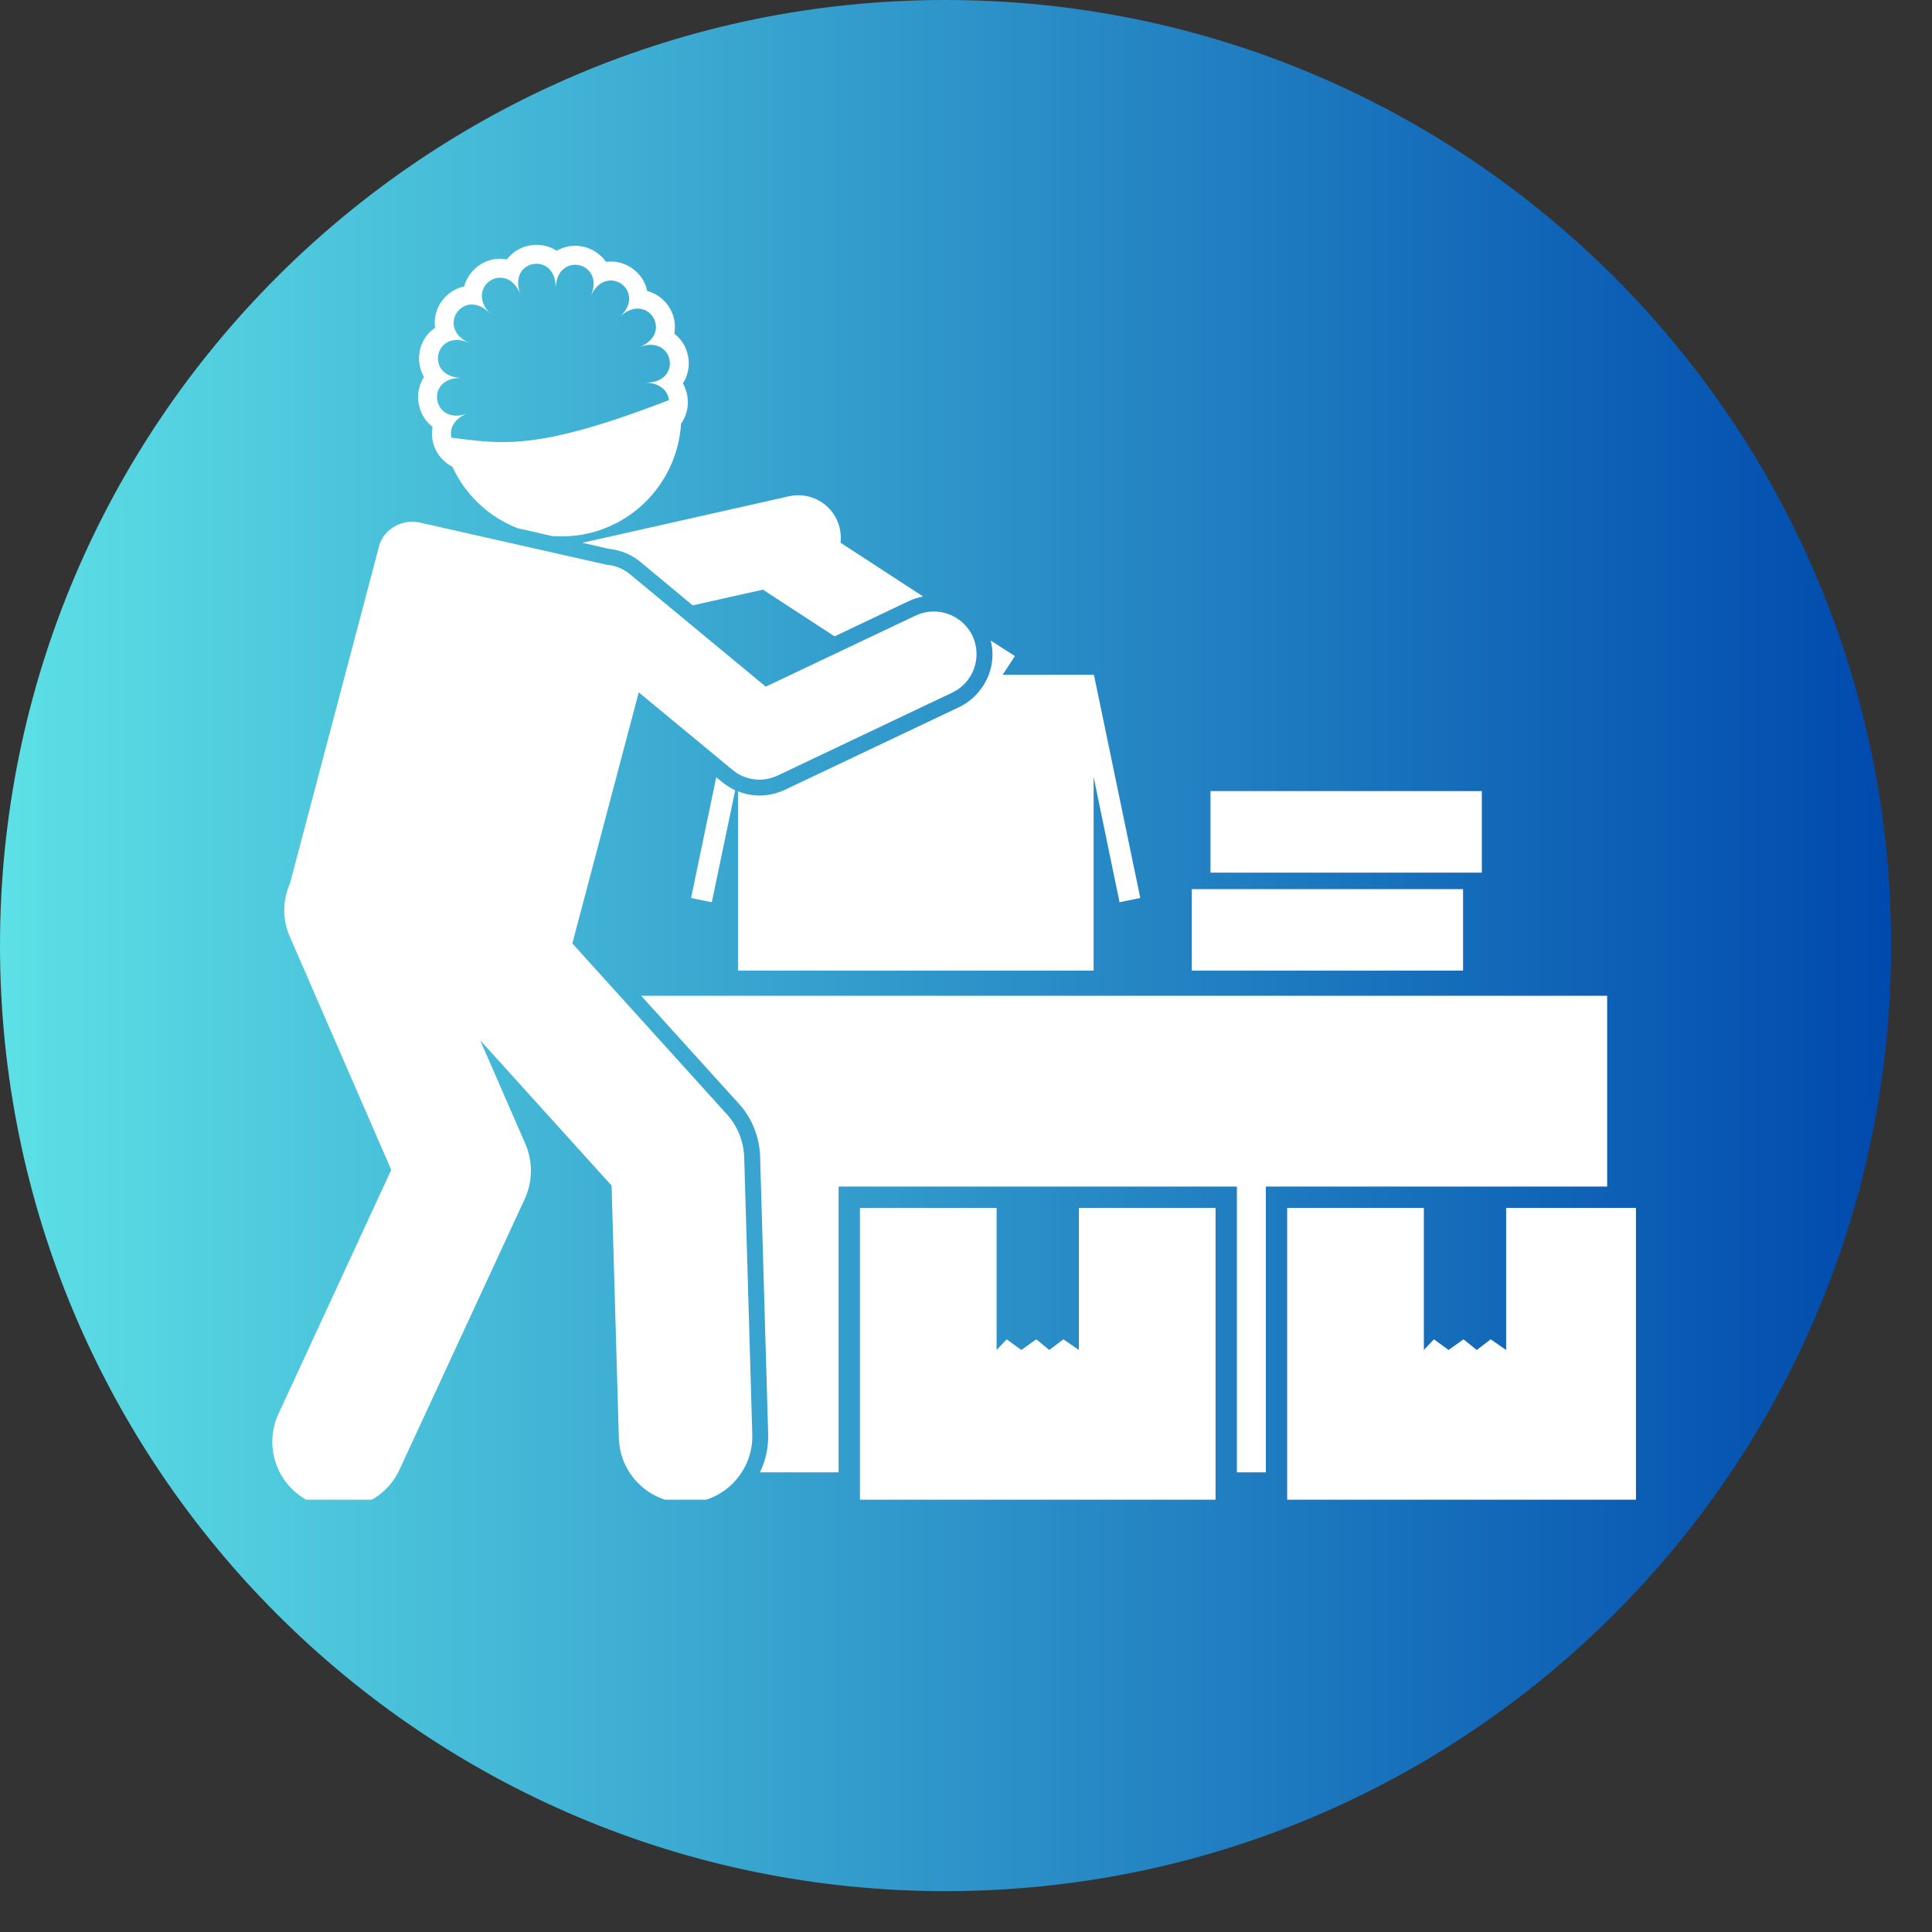 <svg xmlns="http://www.w3.org/2000/svg" xmlns:xlink="http://www.w3.org/1999/xlink" width="50" zoomAndPan="magnify" viewBox="0 0 37.5 37.5" height="50" preserveAspectRatio="xMidYMid meet" version="1.0"><rect x="0" y="0" width="37.5" height="37.5" fill="#333333" stroke="none"/><defs><clipPath id="37da839cd9"><path d="M 0 0 L 36.707 0 L 36.707 36.707 L 0 36.707 Z M 0 0 " clip-rule="nonzero"/></clipPath><clipPath id="a52fcd826a"><path d="M 18.352 0 C 8.219 0 0 8.219 0 18.352 C 0 28.488 8.219 36.707 18.352 36.707 C 28.488 36.707 36.707 28.488 36.707 18.352 C 36.707 8.219 28.488 0 18.352 0 Z M 18.352 0 " clip-rule="nonzero"/></clipPath><clipPath id="98e94edf8a"><path d="M 0 0 L 36.707 0 L 36.707 36.707 L 0 36.707 Z M 0 0 " clip-rule="nonzero"/></clipPath><clipPath id="0cbe7e4bf6"><path d="M 18.352 0 C 8.219 0 0 8.219 0 18.352 C 0 28.488 8.219 36.707 18.352 36.707 C 28.488 36.707 36.707 28.488 36.707 18.352 C 36.707 8.219 28.488 0 18.352 0 Z M 18.352 0 " clip-rule="nonzero"/></clipPath><linearGradient x1="0" gradientTransform="matrix(0.143, 0, 0, 0.143, 0, -0)" y1="128" x2="256" gradientUnits="userSpaceOnUse" y2="128" id="b39abe4132"><stop stop-opacity="1" stop-color="rgb(36.469%, 87.839%, 90.199%)" offset="0"/><stop stop-opacity="1" stop-color="rgb(36.327%, 87.608%, 90.111%)" offset="0.004"/><stop stop-opacity="1" stop-color="rgb(36.185%, 87.379%, 90.024%)" offset="0.008"/><stop stop-opacity="1" stop-color="rgb(36.041%, 87.149%, 89.937%)" offset="0.012"/><stop stop-opacity="1" stop-color="rgb(35.899%, 86.92%, 89.85%)" offset="0.016"/><stop stop-opacity="1" stop-color="rgb(35.756%, 86.69%, 89.763%)" offset="0.02"/><stop stop-opacity="1" stop-color="rgb(35.614%, 86.461%, 89.676%)" offset="0.023"/><stop stop-opacity="1" stop-color="rgb(35.472%, 86.23%, 89.587%)" offset="0.027"/><stop stop-opacity="1" stop-color="rgb(35.33%, 86.002%, 89.5%)" offset="0.031"/><stop stop-opacity="1" stop-color="rgb(35.187%, 85.771%, 89.413%)" offset="0.035"/><stop stop-opacity="1" stop-color="rgb(35.045%, 85.542%, 89.326%)" offset="0.039"/><stop stop-opacity="1" stop-color="rgb(34.901%, 85.312%, 89.238%)" offset="0.043"/><stop stop-opacity="1" stop-color="rgb(34.76%, 85.081%, 89.151%)" offset="0.047"/><stop stop-opacity="1" stop-color="rgb(34.616%, 84.851%, 89.064%)" offset="0.051"/><stop stop-opacity="1" stop-color="rgb(34.474%, 84.622%, 88.977%)" offset="0.055"/><stop stop-opacity="1" stop-color="rgb(34.332%, 84.392%, 88.889%)" offset="0.059"/><stop stop-opacity="1" stop-color="rgb(34.19%, 84.163%, 88.802%)" offset="0.062"/><stop stop-opacity="1" stop-color="rgb(34.047%, 83.932%, 88.715%)" offset="0.066"/><stop stop-opacity="1" stop-color="rgb(33.905%, 83.704%, 88.628%)" offset="0.07"/><stop stop-opacity="1" stop-color="rgb(33.762%, 83.473%, 88.539%)" offset="0.074"/><stop stop-opacity="1" stop-color="rgb(33.62%, 83.244%, 88.452%)" offset="0.078"/><stop stop-opacity="1" stop-color="rgb(33.476%, 83.014%, 88.365%)" offset="0.082"/><stop stop-opacity="1" stop-color="rgb(33.334%, 82.785%, 88.278%)" offset="0.086"/><stop stop-opacity="1" stop-color="rgb(33.192%, 82.555%, 88.19%)" offset="0.09"/><stop stop-opacity="1" stop-color="rgb(33.051%, 82.324%, 88.103%)" offset="0.094"/><stop stop-opacity="1" stop-color="rgb(32.907%, 82.094%, 88.016%)" offset="0.098"/><stop stop-opacity="1" stop-color="rgb(32.765%, 81.865%, 87.929%)" offset="0.102"/><stop stop-opacity="1" stop-color="rgb(32.622%, 81.635%, 87.84%)" offset="0.105"/><stop stop-opacity="1" stop-color="rgb(32.48%, 81.406%, 87.753%)" offset="0.109"/><stop stop-opacity="1" stop-color="rgb(32.338%, 81.175%, 87.666%)" offset="0.113"/><stop stop-opacity="1" stop-color="rgb(32.196%, 80.946%, 87.579%)" offset="0.117"/><stop stop-opacity="1" stop-color="rgb(32.053%, 80.716%, 87.491%)" offset="0.121"/><stop stop-opacity="1" stop-color="rgb(31.911%, 80.487%, 87.404%)" offset="0.125"/><stop stop-opacity="1" stop-color="rgb(31.767%, 80.257%, 87.317%)" offset="0.129"/><stop stop-opacity="1" stop-color="rgb(31.625%, 80.028%, 87.23%)" offset="0.133"/><stop stop-opacity="1" stop-color="rgb(31.482%, 79.797%, 87.141%)" offset="0.137"/><stop stop-opacity="1" stop-color="rgb(31.34%, 79.567%, 87.054%)" offset="0.141"/><stop stop-opacity="1" stop-color="rgb(31.198%, 79.337%, 86.967%)" offset="0.145"/><stop stop-opacity="1" stop-color="rgb(31.056%, 79.108%, 86.88%)" offset="0.148"/><stop stop-opacity="1" stop-color="rgb(30.913%, 78.877%, 86.792%)" offset="0.152"/><stop stop-opacity="1" stop-color="rgb(30.771%, 78.648%, 86.705%)" offset="0.156"/><stop stop-opacity="1" stop-color="rgb(30.627%, 78.418%, 86.618%)" offset="0.16"/><stop stop-opacity="1" stop-color="rgb(30.486%, 78.189%, 86.531%)" offset="0.164"/><stop stop-opacity="1" stop-color="rgb(30.342%, 77.959%, 86.443%)" offset="0.168"/><stop stop-opacity="1" stop-color="rgb(30.2%, 77.73%, 86.356%)" offset="0.172"/><stop stop-opacity="1" stop-color="rgb(30.058%, 77.499%, 86.269%)" offset="0.176"/><stop stop-opacity="1" stop-color="rgb(29.916%, 77.271%, 86.182%)" offset="0.18"/><stop stop-opacity="1" stop-color="rgb(29.773%, 77.04%, 86.093%)" offset="0.184"/><stop stop-opacity="1" stop-color="rgb(29.631%, 76.811%, 86.006%)" offset="0.188"/><stop stop-opacity="1" stop-color="rgb(29.488%, 76.581%, 85.919%)" offset="0.191"/><stop stop-opacity="1" stop-color="rgb(29.346%, 76.35%, 85.832%)" offset="0.195"/><stop stop-opacity="1" stop-color="rgb(29.204%, 76.12%, 85.744%)" offset="0.199"/><stop stop-opacity="1" stop-color="rgb(29.062%, 75.891%, 85.657%)" offset="0.203"/><stop stop-opacity="1" stop-color="rgb(28.918%, 75.661%, 85.57%)" offset="0.207"/><stop stop-opacity="1" stop-color="rgb(28.777%, 75.432%, 85.483%)" offset="0.211"/><stop stop-opacity="1" stop-color="rgb(28.633%, 75.201%, 85.394%)" offset="0.215"/><stop stop-opacity="1" stop-color="rgb(28.491%, 74.973%, 85.307%)" offset="0.219"/><stop stop-opacity="1" stop-color="rgb(28.348%, 74.742%, 85.22%)" offset="0.223"/><stop stop-opacity="1" stop-color="rgb(28.206%, 74.513%, 85.133%)" offset="0.227"/><stop stop-opacity="1" stop-color="rgb(28.064%, 74.283%, 85.045%)" offset="0.23"/><stop stop-opacity="1" stop-color="rgb(27.922%, 74.054%, 84.958%)" offset="0.234"/><stop stop-opacity="1" stop-color="rgb(27.779%, 73.824%, 84.871%)" offset="0.238"/><stop stop-opacity="1" stop-color="rgb(27.637%, 73.593%, 84.784%)" offset="0.242"/><stop stop-opacity="1" stop-color="rgb(27.493%, 73.363%, 84.697%)" offset="0.246"/><stop stop-opacity="1" stop-color="rgb(27.351%, 73.134%, 84.61%)" offset="0.25"/><stop stop-opacity="1" stop-color="rgb(27.209%, 72.903%, 84.521%)" offset="0.254"/><stop stop-opacity="1" stop-color="rgb(27.068%, 72.675%, 84.435%)" offset="0.258"/><stop stop-opacity="1" stop-color="rgb(26.924%, 72.444%, 84.348%)" offset="0.262"/><stop stop-opacity="1" stop-color="rgb(26.782%, 72.215%, 84.261%)" offset="0.266"/><stop stop-opacity="1" stop-color="rgb(26.639%, 71.985%, 84.172%)" offset="0.27"/><stop stop-opacity="1" stop-color="rgb(26.497%, 71.756%, 84.085%)" offset="0.273"/><stop stop-opacity="1" stop-color="rgb(26.353%, 71.526%, 83.998%)" offset="0.277"/><stop stop-opacity="1" stop-color="rgb(26.212%, 71.297%, 83.911%)" offset="0.281"/><stop stop-opacity="1" stop-color="rgb(26.07%, 71.066%, 83.823%)" offset="0.285"/><stop stop-opacity="1" stop-color="rgb(25.928%, 70.836%, 83.736%)" offset="0.289"/><stop stop-opacity="1" stop-color="rgb(25.784%, 70.605%, 83.649%)" offset="0.293"/><stop stop-opacity="1" stop-color="rgb(25.642%, 70.377%, 83.562%)" offset="0.297"/><stop stop-opacity="1" stop-color="rgb(25.499%, 70.146%, 83.473%)" offset="0.301"/><stop stop-opacity="1" stop-color="rgb(25.357%, 69.917%, 83.386%)" offset="0.305"/><stop stop-opacity="1" stop-color="rgb(25.214%, 69.687%, 83.299%)" offset="0.309"/><stop stop-opacity="1" stop-color="rgb(25.072%, 69.458%, 83.212%)" offset="0.312"/><stop stop-opacity="1" stop-color="rgb(24.93%, 69.228%, 83.124%)" offset="0.316"/><stop stop-opacity="1" stop-color="rgb(24.788%, 68.999%, 83.037%)" offset="0.32"/><stop stop-opacity="1" stop-color="rgb(24.644%, 68.768%, 82.95%)" offset="0.324"/><stop stop-opacity="1" stop-color="rgb(24.503%, 68.539%, 82.863%)" offset="0.328"/><stop stop-opacity="1" stop-color="rgb(24.359%, 68.309%, 82.774%)" offset="0.332"/><stop stop-opacity="1" stop-color="rgb(24.217%, 68.08%, 82.687%)" offset="0.336"/><stop stop-opacity="1" stop-color="rgb(24.075%, 67.85%, 82.6%)" offset="0.34"/><stop stop-opacity="1" stop-color="rgb(23.933%, 67.619%, 82.513%)" offset="0.344"/><stop stop-opacity="1" stop-color="rgb(23.79%, 67.389%, 82.425%)" offset="0.348"/><stop stop-opacity="1" stop-color="rgb(23.648%, 67.16%, 82.338%)" offset="0.352"/><stop stop-opacity="1" stop-color="rgb(23.505%, 66.93%, 82.251%)" offset="0.355"/><stop stop-opacity="1" stop-color="rgb(23.363%, 66.701%, 82.164%)" offset="0.359"/><stop stop-opacity="1" stop-color="rgb(23.219%, 66.47%, 82.076%)" offset="0.363"/><stop stop-opacity="1" stop-color="rgb(23.077%, 66.241%, 81.989%)" offset="0.367"/><stop stop-opacity="1" stop-color="rgb(22.935%, 66.011%, 81.902%)" offset="0.371"/><stop stop-opacity="1" stop-color="rgb(22.794%, 65.782%, 81.815%)" offset="0.375"/><stop stop-opacity="1" stop-color="rgb(22.65%, 65.552%, 81.726%)" offset="0.379"/><stop stop-opacity="1" stop-color="rgb(22.508%, 65.323%, 81.639%)" offset="0.383"/><stop stop-opacity="1" stop-color="rgb(22.365%, 65.092%, 81.552%)" offset="0.387"/><stop stop-opacity="1" stop-color="rgb(22.223%, 64.862%, 81.465%)" offset="0.391"/><stop stop-opacity="1" stop-color="rgb(22.079%, 64.632%, 81.377%)" offset="0.395"/><stop stop-opacity="1" stop-color="rgb(21.938%, 64.403%, 81.29%)" offset="0.398"/><stop stop-opacity="1" stop-color="rgb(21.796%, 64.172%, 81.203%)" offset="0.402"/><stop stop-opacity="1" stop-color="rgb(21.654%, 63.943%, 81.116%)" offset="0.406"/><stop stop-opacity="1" stop-color="rgb(21.51%, 63.713%, 81.027%)" offset="0.41"/><stop stop-opacity="1" stop-color="rgb(21.368%, 63.484%, 80.94%)" offset="0.414"/><stop stop-opacity="1" stop-color="rgb(21.225%, 63.254%, 80.853%)" offset="0.418"/><stop stop-opacity="1" stop-color="rgb(21.083%, 63.025%, 80.766%)" offset="0.422"/><stop stop-opacity="1" stop-color="rgb(20.941%, 62.794%, 80.678%)" offset="0.426"/><stop stop-opacity="1" stop-color="rgb(20.799%, 62.566%, 80.591%)" offset="0.43"/><stop stop-opacity="1" stop-color="rgb(20.656%, 62.335%, 80.504%)" offset="0.434"/><stop stop-opacity="1" stop-color="rgb(20.514%, 62.105%, 80.417%)" offset="0.438"/><stop stop-opacity="1" stop-color="rgb(20.37%, 61.874%, 80.328%)" offset="0.441"/><stop stop-opacity="1" stop-color="rgb(20.229%, 61.646%, 80.241%)" offset="0.445"/><stop stop-opacity="1" stop-color="rgb(20.085%, 61.415%, 80.154%)" offset="0.449"/><stop stop-opacity="1" stop-color="rgb(19.943%, 61.186%, 80.067%)" offset="0.453"/><stop stop-opacity="1" stop-color="rgb(19.801%, 60.956%, 79.979%)" offset="0.457"/><stop stop-opacity="1" stop-color="rgb(19.659%, 60.727%, 79.892%)" offset="0.461"/><stop stop-opacity="1" stop-color="rgb(19.516%, 60.497%, 79.805%)" offset="0.465"/><stop stop-opacity="1" stop-color="rgb(19.374%, 60.268%, 79.718%)" offset="0.469"/><stop stop-opacity="1" stop-color="rgb(19.231%, 60.037%, 79.63%)" offset="0.473"/><stop stop-opacity="1" stop-color="rgb(19.089%, 59.808%, 79.543%)" offset="0.477"/><stop stop-opacity="1" stop-color="rgb(18.945%, 59.578%, 79.456%)" offset="0.48"/><stop stop-opacity="1" stop-color="rgb(18.803%, 59.349%, 79.369%)" offset="0.484"/><stop stop-opacity="1" stop-color="rgb(18.661%, 59.119%, 79.282%)" offset="0.488"/><stop stop-opacity="1" stop-color="rgb(18.52%, 58.888%, 79.195%)" offset="0.492"/><stop stop-opacity="1" stop-color="rgb(18.376%, 58.658%, 79.106%)" offset="0.496"/><stop stop-opacity="1" stop-color="rgb(18.234%, 58.429%, 79.019%)" offset="0.5"/><stop stop-opacity="1" stop-color="rgb(18.091%, 58.199%, 78.932%)" offset="0.504"/><stop stop-opacity="1" stop-color="rgb(17.949%, 57.97%, 78.845%)" offset="0.508"/><stop stop-opacity="1" stop-color="rgb(17.807%, 57.739%, 78.757%)" offset="0.512"/><stop stop-opacity="1" stop-color="rgb(17.665%, 57.51%, 78.67%)" offset="0.516"/><stop stop-opacity="1" stop-color="rgb(17.522%, 57.28%, 78.583%)" offset="0.52"/><stop stop-opacity="1" stop-color="rgb(17.38%, 57.051%, 78.496%)" offset="0.523"/><stop stop-opacity="1" stop-color="rgb(17.236%, 56.821%, 78.407%)" offset="0.527"/><stop stop-opacity="1" stop-color="rgb(17.094%, 56.592%, 78.32%)" offset="0.531"/><stop stop-opacity="1" stop-color="rgb(16.951%, 56.361%, 78.233%)" offset="0.535"/><stop stop-opacity="1" stop-color="rgb(16.809%, 56.131%, 78.146%)" offset="0.539"/><stop stop-opacity="1" stop-color="rgb(16.667%, 55.901%, 78.058%)" offset="0.543"/><stop stop-opacity="1" stop-color="rgb(16.525%, 55.672%, 77.971%)" offset="0.547"/><stop stop-opacity="1" stop-color="rgb(16.382%, 55.441%, 77.884%)" offset="0.551"/><stop stop-opacity="1" stop-color="rgb(16.24%, 55.212%, 77.797%)" offset="0.555"/><stop stop-opacity="1" stop-color="rgb(16.096%, 54.982%, 77.708%)" offset="0.559"/><stop stop-opacity="1" stop-color="rgb(15.955%, 54.753%, 77.621%)" offset="0.562"/><stop stop-opacity="1" stop-color="rgb(15.811%, 54.523%, 77.534%)" offset="0.566"/><stop stop-opacity="1" stop-color="rgb(15.669%, 54.294%, 77.448%)" offset="0.57"/><stop stop-opacity="1" stop-color="rgb(15.527%, 54.063%, 77.359%)" offset="0.574"/><stop stop-opacity="1" stop-color="rgb(15.385%, 53.835%, 77.272%)" offset="0.578"/><stop stop-opacity="1" stop-color="rgb(15.242%, 53.604%, 77.185%)" offset="0.582"/><stop stop-opacity="1" stop-color="rgb(15.1%, 53.374%, 77.098%)" offset="0.586"/><stop stop-opacity="1" stop-color="rgb(14.957%, 53.143%, 77.01%)" offset="0.59"/><stop stop-opacity="1" stop-color="rgb(14.815%, 52.914%, 76.923%)" offset="0.594"/><stop stop-opacity="1" stop-color="rgb(14.673%, 52.684%, 76.836%)" offset="0.598"/><stop stop-opacity="1" stop-color="rgb(14.531%, 52.455%, 76.749%)" offset="0.602"/><stop stop-opacity="1" stop-color="rgb(14.388%, 52.225%, 76.66%)" offset="0.605"/><stop stop-opacity="1" stop-color="rgb(14.246%, 51.996%, 76.573%)" offset="0.609"/><stop stop-opacity="1" stop-color="rgb(14.102%, 51.765%, 76.486%)" offset="0.613"/><stop stop-opacity="1" stop-color="rgb(13.96%, 51.537%, 76.399%)" offset="0.617"/><stop stop-opacity="1" stop-color="rgb(13.817%, 51.306%, 76.311%)" offset="0.621"/><stop stop-opacity="1" stop-color="rgb(13.675%, 51.077%, 76.224%)" offset="0.625"/><stop stop-opacity="1" stop-color="rgb(13.533%, 50.847%, 76.137%)" offset="0.629"/><stop stop-opacity="1" stop-color="rgb(13.391%, 50.616%, 76.05%)" offset="0.633"/><stop stop-opacity="1" stop-color="rgb(13.248%, 50.386%, 75.961%)" offset="0.637"/><stop stop-opacity="1" stop-color="rgb(13.106%, 50.157%, 75.874%)" offset="0.641"/><stop stop-opacity="1" stop-color="rgb(12.962%, 49.927%, 75.787%)" offset="0.645"/><stop stop-opacity="1" stop-color="rgb(12.82%, 49.698%, 75.7%)" offset="0.648"/><stop stop-opacity="1" stop-color="rgb(12.677%, 49.467%, 75.612%)" offset="0.652"/><stop stop-opacity="1" stop-color="rgb(12.535%, 49.239%, 75.525%)" offset="0.656"/><stop stop-opacity="1" stop-color="rgb(12.393%, 49.008%, 75.438%)" offset="0.66"/><stop stop-opacity="1" stop-color="rgb(12.251%, 48.779%, 75.351%)" offset="0.664"/><stop stop-opacity="1" stop-color="rgb(12.108%, 48.549%, 75.262%)" offset="0.668"/><stop stop-opacity="1" stop-color="rgb(11.966%, 48.32%, 75.175%)" offset="0.672"/><stop stop-opacity="1" stop-color="rgb(11.823%, 48.09%, 75.089%)" offset="0.676"/><stop stop-opacity="1" stop-color="rgb(11.681%, 47.861%, 75.002%)" offset="0.68"/><stop stop-opacity="1" stop-color="rgb(11.539%, 47.63%, 74.913%)" offset="0.684"/><stop stop-opacity="1" stop-color="rgb(11.397%, 47.4%, 74.826%)" offset="0.688"/><stop stop-opacity="1" stop-color="rgb(11.253%, 47.169%, 74.739%)" offset="0.691"/><stop stop-opacity="1" stop-color="rgb(11.111%, 46.941%, 74.652%)" offset="0.695"/><stop stop-opacity="1" stop-color="rgb(10.968%, 46.71%, 74.564%)" offset="0.699"/><stop stop-opacity="1" stop-color="rgb(10.826%, 46.481%, 74.477%)" offset="0.703"/><stop stop-opacity="1" stop-color="rgb(10.683%, 46.251%, 74.39%)" offset="0.707"/><stop stop-opacity="1" stop-color="rgb(10.541%, 46.022%, 74.303%)" offset="0.711"/><stop stop-opacity="1" stop-color="rgb(10.399%, 45.792%, 74.216%)" offset="0.715"/><stop stop-opacity="1" stop-color="rgb(10.257%, 45.563%, 74.129%)" offset="0.719"/><stop stop-opacity="1" stop-color="rgb(10.114%, 45.332%, 74.04%)" offset="0.723"/><stop stop-opacity="1" stop-color="rgb(9.972%, 45.103%, 73.953%)" offset="0.727"/><stop stop-opacity="1" stop-color="rgb(9.828%, 44.873%, 73.866%)" offset="0.73"/><stop stop-opacity="1" stop-color="rgb(9.686%, 44.643%, 73.779%)" offset="0.734"/><stop stop-opacity="1" stop-color="rgb(9.543%, 44.412%, 73.691%)" offset="0.738"/><stop stop-opacity="1" stop-color="rgb(9.401%, 44.183%, 73.604%)" offset="0.742"/><stop stop-opacity="1" stop-color="rgb(9.259%, 43.953%, 73.517%)" offset="0.746"/><stop stop-opacity="1" stop-color="rgb(9.117%, 43.724%, 73.43%)" offset="0.75"/><stop stop-opacity="1" stop-color="rgb(8.974%, 43.494%, 73.341%)" offset="0.754"/><stop stop-opacity="1" stop-color="rgb(8.832%, 43.265%, 73.254%)" offset="0.758"/><stop stop-opacity="1" stop-color="rgb(8.688%, 43.034%, 73.167%)" offset="0.762"/><stop stop-opacity="1" stop-color="rgb(8.546%, 42.805%, 73.08%)" offset="0.766"/><stop stop-opacity="1" stop-color="rgb(8.405%, 42.575%, 72.992%)" offset="0.77"/><stop stop-opacity="1" stop-color="rgb(8.263%, 42.346%, 72.905%)" offset="0.773"/><stop stop-opacity="1" stop-color="rgb(8.119%, 42.116%, 72.818%)" offset="0.777"/><stop stop-opacity="1" stop-color="rgb(7.977%, 41.885%, 72.731%)" offset="0.781"/><stop stop-opacity="1" stop-color="rgb(7.834%, 41.655%, 72.643%)" offset="0.785"/><stop stop-opacity="1" stop-color="rgb(7.692%, 41.426%, 72.556%)" offset="0.789"/><stop stop-opacity="1" stop-color="rgb(7.549%, 41.196%, 72.469%)" offset="0.793"/><stop stop-opacity="1" stop-color="rgb(7.407%, 40.967%, 72.382%)" offset="0.797"/><stop stop-opacity="1" stop-color="rgb(7.265%, 40.736%, 72.293%)" offset="0.801"/><stop stop-opacity="1" stop-color="rgb(7.123%, 40.508%, 72.206%)" offset="0.805"/><stop stop-opacity="1" stop-color="rgb(6.979%, 40.277%, 72.119%)" offset="0.809"/><stop stop-opacity="1" stop-color="rgb(6.837%, 40.048%, 72.032%)" offset="0.812"/><stop stop-opacity="1" stop-color="rgb(6.694%, 39.818%, 71.944%)" offset="0.816"/><stop stop-opacity="1" stop-color="rgb(6.552%, 39.589%, 71.857%)" offset="0.82"/><stop stop-opacity="1" stop-color="rgb(6.409%, 39.359%, 71.77%)" offset="0.824"/><stop stop-opacity="1" stop-color="rgb(6.267%, 39.13%, 71.683%)" offset="0.828"/><stop stop-opacity="1" stop-color="rgb(6.125%, 38.899%, 71.594%)" offset="0.832"/><stop stop-opacity="1" stop-color="rgb(5.983%, 38.669%, 71.507%)" offset="0.836"/><stop stop-opacity="1" stop-color="rgb(5.84%, 38.438%, 71.42%)" offset="0.84"/><stop stop-opacity="1" stop-color="rgb(5.698%, 38.21%, 71.333%)" offset="0.844"/><stop stop-opacity="1" stop-color="rgb(5.554%, 37.979%, 71.245%)" offset="0.848"/><stop stop-opacity="1" stop-color="rgb(5.412%, 37.75%, 71.158%)" offset="0.852"/><stop stop-opacity="1" stop-color="rgb(5.27%, 37.52%, 71.071%)" offset="0.855"/><stop stop-opacity="1" stop-color="rgb(5.128%, 37.291%, 70.984%)" offset="0.859"/><stop stop-opacity="1" stop-color="rgb(4.985%, 37.061%, 70.895%)" offset="0.863"/><stop stop-opacity="1" stop-color="rgb(4.843%, 36.832%, 70.808%)" offset="0.867"/><stop stop-opacity="1" stop-color="rgb(4.7%, 36.601%, 70.721%)" offset="0.871"/><stop stop-opacity="1" stop-color="rgb(4.558%, 36.372%, 70.634%)" offset="0.875"/><stop stop-opacity="1" stop-color="rgb(4.414%, 36.142%, 70.546%)" offset="0.879"/><stop stop-opacity="1" stop-color="rgb(4.272%, 35.912%, 70.459%)" offset="0.883"/><stop stop-opacity="1" stop-color="rgb(4.131%, 35.681%, 70.372%)" offset="0.887"/><stop stop-opacity="1" stop-color="rgb(3.989%, 35.452%, 70.285%)" offset="0.891"/><stop stop-opacity="1" stop-color="rgb(3.845%, 35.222%, 70.197%)" offset="0.895"/><stop stop-opacity="1" stop-color="rgb(3.703%, 34.993%, 70.11%)" offset="0.898"/><stop stop-opacity="1" stop-color="rgb(3.56%, 34.763%, 70.023%)" offset="0.902"/><stop stop-opacity="1" stop-color="rgb(3.418%, 34.534%, 69.936%)" offset="0.906"/><stop stop-opacity="1" stop-color="rgb(3.275%, 34.303%, 69.847%)" offset="0.91"/><stop stop-opacity="1" stop-color="rgb(3.133%, 34.074%, 69.76%)" offset="0.914"/><stop stop-opacity="1" stop-color="rgb(2.991%, 33.844%, 69.673%)" offset="0.918"/><stop stop-opacity="1" stop-color="rgb(2.849%, 33.615%, 69.586%)" offset="0.922"/><stop stop-opacity="1" stop-color="rgb(2.705%, 33.385%, 69.498%)" offset="0.926"/><stop stop-opacity="1" stop-color="rgb(2.563%, 33.154%, 69.411%)" offset="0.93"/><stop stop-opacity="1" stop-color="rgb(2.42%, 32.924%, 69.324%)" offset="0.934"/><stop stop-opacity="1" stop-color="rgb(2.278%, 32.695%, 69.237%)" offset="0.938"/><stop stop-opacity="1" stop-color="rgb(2.136%, 32.465%, 69.15%)" offset="0.941"/><stop stop-opacity="1" stop-color="rgb(1.994%, 32.236%, 69.063%)" offset="0.945"/><stop stop-opacity="1" stop-color="rgb(1.851%, 32.005%, 68.974%)" offset="0.949"/><stop stop-opacity="1" stop-color="rgb(1.709%, 31.776%, 68.887%)" offset="0.953"/><stop stop-opacity="1" stop-color="rgb(1.566%, 31.546%, 68.8%)" offset="0.957"/><stop stop-opacity="1" stop-color="rgb(1.424%, 31.317%, 68.713%)" offset="0.961"/><stop stop-opacity="1" stop-color="rgb(1.28%, 31.087%, 68.625%)" offset="0.965"/><stop stop-opacity="1" stop-color="rgb(1.138%, 30.858%, 68.538%)" offset="0.969"/><stop stop-opacity="1" stop-color="rgb(0.996%, 30.627%, 68.451%)" offset="0.973"/><stop stop-opacity="1" stop-color="rgb(0.854%, 30.399%, 68.364%)" offset="0.977"/><stop stop-opacity="1" stop-color="rgb(0.711%, 30.168%, 68.275%)" offset="0.98"/><stop stop-opacity="1" stop-color="rgb(0.569%, 29.938%, 68.188%)" offset="0.984"/><stop stop-opacity="1" stop-color="rgb(0.426%, 29.707%, 68.102%)" offset="0.988"/><stop stop-opacity="1" stop-color="rgb(0.284%, 29.478%, 68.015%)" offset="0.992"/><stop stop-opacity="1" stop-color="rgb(0.142%, 29.248%, 67.926%)" offset="0.996"/><stop stop-opacity="1" stop-color="rgb(0%, 29.019%, 67.839%)" offset="1"/></linearGradient><clipPath id="5fcc46977a"><rect x="0" width="37" y="0" height="37"/></clipPath><clipPath id="a10bc8054e"><path d="M 12 19 L 31.754 19 L 31.754 29 L 12 29 Z M 12 19 " clip-rule="nonzero"/></clipPath><clipPath id="1f823700a9"><path d="M 8 4.688 L 14 4.688 L 14 11 L 8 11 Z M 8 4.688 " clip-rule="nonzero"/></clipPath><clipPath id="ff35d37298"><path d="M 5.109 10 L 19 10 L 19 29.109 L 5.109 29.109 Z M 5.109 10 " clip-rule="nonzero"/></clipPath><clipPath id="5fd53e3eaa"><path d="M 16 23 L 24 23 L 24 29.109 L 16 29.109 Z M 16 23 " clip-rule="nonzero"/></clipPath><clipPath id="6069b0a101"><path d="M 24 23 L 31.754 23 L 31.754 29.109 L 24 29.109 Z M 24 23 " clip-rule="nonzero"/></clipPath></defs><g clip-path="url(#37da839cd9)"><g clip-path="url(#a52fcd826a)"><g transform="matrix(1, 0, 0, 1, 0, 0)"><g clip-path="url(#5fcc46977a)"><g clip-path="url(#98e94edf8a)"><g clip-path="url(#0cbe7e4bf6)"><path fill="url(#b39abe4132)" d="M 0 0 L 0 36.707 L 36.707 36.707 L 36.707 0 Z M 0 0 " fill-rule="nonzero"/></g></g></g></g></g></g><path fill="#ffffff" d="M 13.902 15.086 L 13.414 17.43 L 13.816 17.512 L 14.27 15.34 C 14.18 15.297 14.094 15.242 14.016 15.18 Z M 13.902 15.086 " fill-opacity="1" fill-rule="nonzero"/><g clip-path="url(#a10bc8054e)"><path fill="#ffffff" d="M 14.754 22.453 L 14.91 27.832 C 14.918 28.102 14.859 28.355 14.75 28.578 L 16.277 28.578 L 16.277 23.031 L 24.008 23.031 L 24.008 28.578 L 24.57 28.578 L 24.57 23.031 L 31.195 23.031 L 31.195 19.328 L 12.445 19.328 L 14.34 21.422 C 14.598 21.703 14.742 22.07 14.754 22.453 Z M 14.754 22.453 " fill-opacity="1" fill-rule="nonzero"/></g><path fill="#ffffff" d="M 12.43 10.906 L 13.445 11.75 L 14.809 11.445 L 16.199 12.352 L 17.637 11.668 C 17.727 11.625 17.82 11.598 17.918 11.578 L 16.316 10.535 C 16.324 10.445 16.32 10.352 16.301 10.258 C 16.199 9.812 15.758 9.531 15.312 9.633 L 11.305 10.535 L 11.816 10.652 C 12.043 10.676 12.254 10.762 12.43 10.906 Z M 12.43 10.906 " fill-opacity="1" fill-rule="nonzero"/><g clip-path="url(#1f823700a9)"><path fill="#ffffff" d="M 11.293 10.379 C 12.379 10.188 13.156 9.277 13.219 8.223 C 13.23 8.203 13.246 8.184 13.258 8.164 C 13.387 7.934 13.379 7.66 13.254 7.441 C 13.289 7.391 13.316 7.336 13.332 7.281 C 13.43 6.988 13.328 6.66 13.09 6.477 C 13.09 6.465 13.094 6.449 13.094 6.438 C 13.129 6.172 13.012 5.91 12.789 5.754 C 12.727 5.707 12.648 5.672 12.562 5.648 C 12.527 5.473 12.426 5.316 12.273 5.211 C 12.121 5.102 11.941 5.059 11.762 5.082 C 11.711 5.008 11.648 4.949 11.586 4.906 C 11.367 4.75 11.082 4.727 10.84 4.848 C 10.828 4.855 10.816 4.859 10.805 4.867 C 10.551 4.703 10.207 4.715 9.965 4.906 C 9.922 4.941 9.875 4.984 9.84 5.035 C 9.594 4.988 9.332 5.074 9.16 5.277 C 9.094 5.355 9.039 5.449 9.012 5.559 C 8.828 5.598 8.672 5.707 8.57 5.852 C 8.465 6 8.418 6.184 8.445 6.363 C 8.352 6.426 8.277 6.508 8.227 6.598 C 8.098 6.828 8.105 7.102 8.23 7.316 C 8.195 7.371 8.168 7.426 8.152 7.48 C 8.055 7.773 8.156 8.102 8.395 8.285 C 8.395 8.297 8.391 8.312 8.391 8.324 C 8.355 8.59 8.473 8.852 8.695 9.008 C 8.719 9.027 8.75 9.043 8.781 9.059 C 9.035 9.613 9.496 10.039 10.051 10.254 L 10.723 10.406 C 10.906 10.418 11.098 10.41 11.293 10.379 Z M 8.957 7.336 C 8.227 7.316 8.441 6.359 9.109 6.656 C 8.441 6.359 9.008 5.559 9.512 6.086 C 9.008 5.559 9.836 5.031 10.102 5.715 C 9.836 5.031 10.805 4.863 10.785 5.598 C 10.805 4.863 11.762 5.082 11.465 5.75 C 11.762 5.082 12.566 5.645 12.035 6.148 C 12.566 5.645 13.09 6.477 12.406 6.738 C 13.09 6.477 13.258 7.441 12.527 7.426 C 12.824 7.434 12.965 7.594 12.984 7.766 C 10.383 8.773 9.723 8.609 8.762 8.496 C 8.723 8.332 8.797 8.129 9.078 8.023 C 8.395 8.285 8.227 7.316 8.957 7.336 Z M 8.957 7.336 " fill-opacity="1" fill-rule="nonzero"/></g><path fill="#ffffff" d="M 23.133 17.258 L 28.398 17.258 L 28.398 18.84 L 23.133 18.84 Z M 23.133 17.258 " fill-opacity="1" fill-rule="nonzero"/><path fill="#ffffff" d="M 23.496 15.355 L 28.762 15.355 L 28.762 16.938 L 23.496 16.938 Z M 23.496 15.355 " fill-opacity="1" fill-rule="nonzero"/><path fill="#ffffff" d="M 19.199 13.078 C 19.094 13.363 18.887 13.594 18.613 13.727 L 15.23 15.332 C 15.078 15.402 14.91 15.441 14.742 15.441 C 14.598 15.441 14.457 15.414 14.324 15.359 L 14.324 18.84 L 21.227 18.84 L 21.227 15.078 L 21.73 17.512 L 22.133 17.43 L 21.234 13.102 L 21.227 13.102 L 21.227 13.098 L 19.461 13.098 L 19.664 12.789 L 19.699 12.734 L 19.23 12.434 C 19.285 12.645 19.273 12.867 19.199 13.078 Z M 19.199 13.078 " fill-opacity="1" fill-rule="nonzero"/><g clip-path="url(#ff35d37298)"><path fill="#ffffff" d="M 9.32 20.191 L 11.871 23.012 L 12.012 27.918 C 12.035 28.617 12.609 29.172 13.305 29.172 C 13.32 29.172 13.332 29.172 13.344 29.172 C 14.059 29.152 14.621 28.555 14.602 27.844 L 14.445 22.461 C 14.434 22.152 14.316 21.859 14.109 21.629 L 11.109 18.312 L 12.398 13.438 L 14.215 14.941 C 14.363 15.066 14.551 15.133 14.742 15.133 C 14.863 15.133 14.984 15.105 15.098 15.051 L 18.48 13.445 C 18.895 13.25 19.07 12.754 18.875 12.34 C 18.676 11.93 18.184 11.754 17.77 11.949 L 14.863 13.328 L 12.23 11.148 C 12.094 11.035 11.934 10.973 11.77 10.961 L 8.156 10.145 C 7.809 10.066 7.449 10.262 7.355 10.605 C 7.355 10.605 7.355 10.609 7.355 10.613 L 5.629 17.145 C 5.488 17.461 5.473 17.836 5.625 18.18 L 7.594 22.707 L 5.406 27.441 C 5.105 28.09 5.387 28.855 6.035 29.156 C 6.211 29.238 6.398 29.277 6.578 29.277 C 7.066 29.277 7.535 29 7.754 28.527 L 10.188 23.266 C 10.34 22.93 10.344 22.543 10.199 22.207 Z M 9.32 20.191 " fill-opacity="1" fill-rule="nonzero"/></g><g clip-path="url(#5fd53e3eaa)"><path fill="#ffffff" d="M 23.594 23.445 L 20.941 23.445 L 20.941 26.203 L 20.641 25.996 L 20.367 26.203 L 20.113 25.996 L 19.824 26.203 L 19.539 25.996 L 19.344 26.203 L 19.344 23.445 L 16.691 23.445 L 16.691 29.184 L 23.594 29.184 Z M 23.594 23.445 " fill-opacity="1" fill-rule="nonzero"/></g><g clip-path="url(#6069b0a101)"><path fill="#ffffff" d="M 24.984 29.184 L 31.887 29.184 L 31.887 23.445 L 29.234 23.445 L 29.234 26.203 L 28.934 25.996 L 28.664 26.203 L 28.406 25.996 L 28.117 26.203 L 27.832 25.996 L 27.637 26.203 L 27.637 23.445 L 24.984 23.445 Z M 24.984 29.184 " fill-opacity="1" fill-rule="nonzero"/></g></svg>